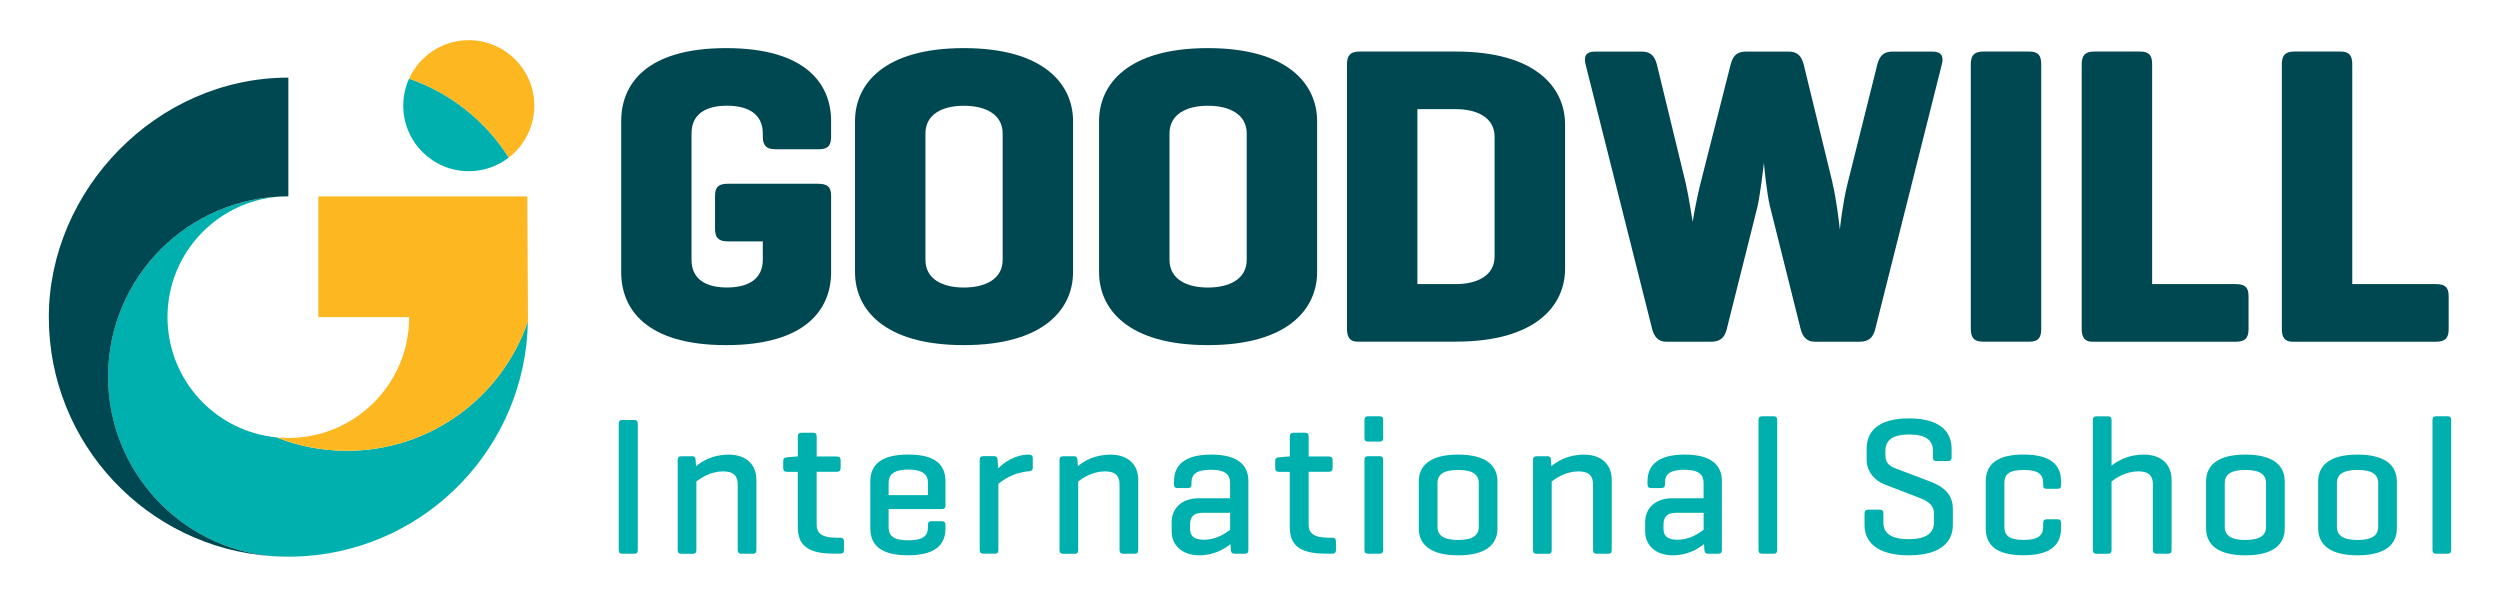 <?xml version="1.0" encoding="UTF-8"?>
<svg id="Layer_1" data-name="Layer 1" xmlns="http://www.w3.org/2000/svg" viewBox="0 0 566.89 135.34">
  <defs>
    <style>
      .cls-1 {
        fill: #004851;
      }

      .cls-2 {
        fill: #00b0ae;
      }

      .cls-3 {
        fill: #fdb721;
      }
    </style>
  </defs>
  <g>
    <path class="cls-3" d="M121.16,23.96c0,4.8-2.28,9.08-5.82,11.79-5.22-8.27-13.18-14.65-22.59-17.88,2.33-5.17,7.52-8.76,13.55-8.76,8.2,0,14.86,6.65,14.86,14.86Z"/>
    <path class="cls-2" d="M115.34,35.75c-2.5,1.92-5.64,3.07-9.04,3.07-8.2,0-14.86-6.65-14.86-14.86,0-2.17.46-4.23,1.31-6.09,9.41,3.23,17.36,9.61,22.59,17.88Z"/>
    <path class="cls-2" d="M119.7,72.91c-.51,28.25-22.59,51.24-50.48,53.19-1.27.09-2.55.13-3.84.13s-2.57-.05-3.84-.13c-20.78-1.93-37.04-19.41-37.04-40.7,0-10.7,4.11-20.44,10.84-27.72,7.31-7.93,17.73-12.96,29.33-13.15-14.81.38-26.69,12.5-26.69,27.38,0,.74.03,1.47.09,2.2,1.05,13.21,11.45,23.76,24.58,25.06,4.95,1.97,10.35,3.05,16.01,3.05,19.03,0,35.19-12.26,41.02-29.31Z"/>
    <path class="cls-3" d="M119.71,71.91c0,.33,0,.66,0,1-5.84,17.05-22,29.31-41.02,29.31-5.65,0-11.06-1.08-16.01-3.05.89.09,1.8.13,2.72.13,15.12,0,27.38-12.25,27.38-27.39h-20.6v-26.54h0v-.84h47.39l.15,27.39Z"/>
    <path class="cls-1" d="M24.51,85.4c0,21.28,16.26,38.77,37.04,40.7-28.21-1.97-50.48-25.48-50.48-54.18s24.32-54.32,54.32-54.32v26.92c-22.58,0-40.88,18.3-40.88,40.88Z"/>
  </g>
  <g>
    <g>
      <path class="cls-1" d="M185.56,41.68c2.03,0,2.9.68,2.9,2.71v17.32c0,8.32-5.61,16.55-23.8,16.55s-23.8-8.22-23.8-16.55V27.46c0-8.32,5.61-16.55,23.8-16.55s23.8,8.22,23.8,16.55v3.48c0,2.03-.68,2.9-2.71,2.9h-9.97c-2.03,0-2.81-.87-2.81-2.9v-.68c0-4.45-3.39-6.29-8.13-6.29s-8.03,1.84-8.03,6.29v28.64c0,4.45,3.29,6.29,8.03,6.29s8.13-1.84,8.13-6.29v-4.16h-7.93c-2.03,0-2.9-.77-2.9-2.81v-7.55c0-2.03.87-2.71,2.9-2.71h20.51Z"/>
      <path class="cls-1" d="M193.88,27.46c0-8.32,6.48-16.55,24.67-16.55s24.77,8.22,24.77,16.55v34.25c0,8.32-6.58,16.55-24.77,16.55s-24.67-8.22-24.67-16.55V27.46ZM227.36,30.27c0-4.45-4.06-6.29-8.8-6.29s-8.71,1.84-8.71,6.29v28.64c0,4.45,3.97,6.29,8.71,6.29s8.8-1.84,8.8-6.29v-28.64Z"/>
      <path class="cls-1" d="M249.22,27.46c0-8.32,6.48-16.55,24.67-16.55s24.77,8.22,24.77,16.55v34.25c0,8.32-6.58,16.55-24.77,16.55s-24.67-8.22-24.67-16.55V27.46ZM282.7,30.27c0-4.45-4.06-6.29-8.8-6.29s-8.71,1.84-8.71,6.29v28.64c0,4.45,3.97,6.29,8.71,6.29s8.8-1.84,8.8-6.29v-28.64Z"/>
      <path class="cls-1" d="M307.86,77.48c-1.74,0-2.42-.97-2.42-2.9V14.59c0-2.03.77-2.9,2.81-2.9h21.87c18.19,0,24.77,8.22,24.77,16.54v32.7c0,8.32-6.58,16.54-24.77,16.54h-22.25ZM321.4,24.75v39.67h8.71c4.74,0,8.8-1.84,8.8-6.29v-27.09c0-4.45-4.06-6.29-8.8-6.29h-8.71Z"/>
      <path class="cls-1" d="M415.54,41.59c.87,3.48,1.55,9.39,1.65,10.45.1-.77.68-6.19,1.74-10.35l6.77-27.09c.48-1.84,1.36-2.9,3.39-2.9h9.1c2.03,0,2.61,1.06,2.13,2.9l-15.09,59.99c-.48,2.03-1.55,2.9-3.58,2.9h-10.16c-1.74,0-2.71-1.06-3.19-2.9l-6.97-27.87c-.68-2.81-1.26-8.61-1.35-9.77-.1.97-.87,7.26-1.45,9.87l-6.97,27.77c-.48,2.03-1.55,2.9-3.58,2.9h-10.16c-1.74,0-2.71-1.06-3.19-2.9l-15.09-59.99c-.48-1.84.1-2.9,2.13-2.9h10.64c2.03,0,2.9,1.06,3.39,2.9l6.58,27.09c.68,3,1.35,7.64,1.55,8.61.1-.68.77-4.74,1.74-8.61l6.87-27.09c.48-1.84,1.35-2.9,3.39-2.9h9.77c2.03,0,2.9,1.06,3.39,2.9l6.58,27Z"/>
      <path class="cls-1" d="M462.86,74.58c0,2.03-.68,2.9-2.71,2.9h-10.45c-2.03,0-2.81-.87-2.81-2.9V14.59c0-2.03.77-2.9,2.81-2.9h10.45c2.03,0,2.71.87,2.71,2.9v59.99Z"/>
      <path class="cls-1" d="M488.01,64.42h18.96c2.03,0,2.9.68,2.9,2.71v7.55c0,2.03-.87,2.81-2.9,2.81h-32.51c-1.74,0-2.42-.97-2.42-2.9V14.59c0-2.03.77-2.9,2.81-2.9h10.45c2.03,0,2.71.87,2.71,2.9v49.83Z"/>
      <path class="cls-1" d="M533.39,64.42h18.96c2.03,0,2.9.68,2.9,2.71v7.55c0,2.03-.87,2.81-2.9,2.81h-32.51c-1.74,0-2.42-.97-2.42-2.9V14.59c0-2.03.77-2.9,2.81-2.9h10.45c2.03,0,2.71.87,2.71,2.9v49.83Z"/>
    </g>
    <g>
      <path class="cls-2" d="M144.62,124.67c0,.62-.18.89-.8.89h-2.72c-.58,0-.8-.27-.8-.89v-28.54c0-.62.22-.89.8-.89h2.72c.62,0,.8.27.8.89v28.54Z"/>
      <path class="cls-2" d="M156.89,103.44c.62,0,.8.27.85.85l.09,1.43c1.25-1.07,3.7-2.63,7.4-2.63,4.15,0,6.29,2.41,6.29,5.71v15.88c0,.62-.22.89-.8.89h-2.59c-.58,0-.85-.27-.85-.89v-14.85c0-1.83-.85-2.94-3.3-2.94-2.85,0-5.08,1.52-6.07,2.28v15.52c0,.62-.22.89-.8.89h-2.59c-.62,0-.85-.27-.85-.89v-20.38c0-.58.22-.85.85-.85h2.36Z"/>
      <path class="cls-2" d="M189.77,103.52c.58,0,.85.22.85.8v1.78c0,.62-.27.89-.85.89h-4.59v12c0,1.87,1.16,2.94,4.5,2.94h.85c.58,0,.85.27.85.89v1.87c0,.62-.27.85-.85.85h-1.47c-6.29,0-8.16-2.19-8.16-6.11v-12.44h-2.45c-.62,0-.85-.27-.85-.89v-1.56c0-.58.22-.8.85-.85l2.19-.18h.27v-4.5c0-.62.27-.89.85-.89h2.63c.58,0,.8.27.8.89v4.5h4.59Z"/>
      <path class="cls-2" d="M214.39,114.63c0,.54-.22.8-.76.8h-12.13v4.1c0,1.83.89,2.99,4.46,2.99s4.46-1.16,4.46-2.99v-.49c0-.58.22-.85.85-.85h2.27c.58,0,.85.27.85.85v.76c0,3.66-2.19,6.11-8.52,6.11s-8.52-2.45-8.52-6.11v-10.62c0-3.66,2.27-6.11,8.61-6.11s8.43,2.45,8.43,6.11v5.44ZM201.5,112.27h8.92v-2.81c0-1.78-1.11-2.99-4.46-2.99s-4.46,1.21-4.46,2.99v2.81Z"/>
      <path class="cls-2" d="M234.19,103.93v2.05c0,.62-.31.85-.89.89-3.34.22-5.89,1.96-6.91,2.85v14.94c0,.62-.22.89-.8.89h-2.59c-.62,0-.85-.27-.85-.89v-20.38c0-.58.22-.85.85-.85h2.36c.62,0,.8.27.85.85l.13,1.92c1.2-1.2,3.7-3.12,6.96-3.12.58,0,.89.27.89.85Z"/>
      <path class="cls-2" d="M243.47,103.44c.62,0,.8.27.85.85l.09,1.43c1.25-1.07,3.7-2.63,7.4-2.63,4.15,0,6.29,2.41,6.29,5.71v15.88c0,.62-.22.89-.8.89h-2.59c-.58,0-.85-.27-.85-.89v-14.85c0-1.83-.85-2.94-3.3-2.94-2.85,0-5.08,1.52-6.07,2.28v15.52c0,.62-.22.89-.8.89h-2.59c-.62,0-.85-.27-.85-.89v-20.38c0-.58.22-.85.85-.85h2.36Z"/>
      <path class="cls-2" d="M266.22,109.1c0-3.57,2.32-6.02,8.43-6.02s8.43,2.45,8.43,6.02v15.57c0,.62-.22.89-.8.89h-2.32c-.62,0-.8-.27-.85-.89l-.09-1.29c-1.29,1.03-3.66,2.54-7.05,2.54-4.15,0-6.29-2.5-6.29-5.4v-2.14c0-2.9,2.05-5.4,6.2-5.4h7.05v-3.43c0-1.83-.94-3.03-4.33-3.03s-4.42,1.07-4.42,2.9v.36c0,.62-.22.89-.85.89h-2.32c-.58,0-.8-.27-.8-.89v-.67ZM278.94,120.12v-3.84h-6.15c-2.23,0-2.94.98-2.94,2.72v.89c0,1.74.98,2.5,3.21,2.5,2.72,0,4.86-1.47,5.89-2.27Z"/>
      <path class="cls-2" d="M301.33,103.52c.58,0,.85.22.85.8v1.78c0,.62-.27.89-.85.89h-4.59v12c0,1.87,1.16,2.94,4.5,2.94h.85c.58,0,.85.27.85.89v1.87c0,.62-.27.85-.85.85h-1.47c-6.29,0-8.16-2.19-8.16-6.11v-12.44h-2.45c-.62,0-.85-.27-.85-.89v-1.56c0-.58.22-.8.85-.85l2.19-.18h.27v-4.5c0-.62.27-.89.85-.89h2.63c.58,0,.8.27.8.89v4.5h4.59Z"/>
      <path class="cls-2" d="M313.64,99.29c0,.58-.22.85-.8.85h-2.59c-.62,0-.85-.27-.85-.85v-4.01c0-.62.22-.89.85-.89h2.59c.58,0,.8.27.8.89v4.01ZM313.64,124.67c0,.62-.22.89-.8.89h-2.59c-.62,0-.85-.27-.85-.89v-20.34c0-.62.22-.89.85-.89h2.59c.58,0,.8.27.8.89v20.34Z"/>
      <path class="cls-2" d="M321.72,109.19c0-3.66,2.63-6.11,8.92-6.11s8.92,2.45,8.92,6.11v10.62c0,3.66-2.63,6.11-8.92,6.11s-8.92-2.45-8.92-6.11v-10.62ZM335.32,109.55c0-1.92-1.34-2.99-4.68-2.99s-4.68,1.07-4.68,2.99v9.9c0,1.92,1.34,2.99,4.68,2.99s4.68-1.07,4.68-2.99v-9.9Z"/>
      <path class="cls-2" d="M350.84,103.44c.62,0,.8.27.85.85l.09,1.43c1.25-1.07,3.7-2.63,7.4-2.63,4.15,0,6.29,2.41,6.29,5.71v15.88c0,.62-.22.89-.8.89h-2.59c-.58,0-.85-.27-.85-.89v-14.85c0-1.83-.85-2.94-3.3-2.94-2.85,0-5.08,1.52-6.07,2.28v15.52c0,.62-.22.89-.8.89h-2.59c-.62,0-.85-.27-.85-.89v-20.38c0-.58.22-.85.85-.85h2.36Z"/>
      <path class="cls-2" d="M373.59,109.1c0-3.57,2.32-6.02,8.43-6.02s8.43,2.45,8.43,6.02v15.57c0,.62-.22.89-.8.89h-2.32c-.62,0-.8-.27-.85-.89l-.09-1.29c-1.29,1.03-3.66,2.54-7.05,2.54-4.15,0-6.29-2.5-6.29-5.4v-2.14c0-2.9,2.05-5.4,6.2-5.4h7.05v-3.43c0-1.83-.94-3.03-4.33-3.03s-4.42,1.07-4.42,2.9v.36c0,.62-.22.89-.85.89h-2.32c-.58,0-.8-.27-.8-.89v-.67ZM386.31,120.12v-3.84h-6.16c-2.23,0-2.94.98-2.94,2.72v.89c0,1.74.98,2.5,3.21,2.5,2.72,0,4.86-1.47,5.89-2.27Z"/>
      <path class="cls-2" d="M402.99,124.67c0,.62-.22.89-.8.89h-2.59c-.62,0-.85-.27-.85-.89v-29.39c0-.62.22-.89.85-.89h2.59c.58,0,.8.27.8.89v29.39Z"/>
      <path class="cls-2" d="M438.32,102.32c0-2.41-1.47-3.79-5.4-3.79s-5.4,1.38-5.4,3.79v.89c0,2.05,1.34,2.63,2.27,2.99l8.12,3.08c2.68,1.03,4.91,2.76,4.91,6.07v3.7c0,3.66-2.54,6.87-9.99,6.87s-10.04-3.21-10.04-6.87v-2.59c0-.62.27-.89.85-.89h2.63c.58,0,.8.27.8.89v2.01c0,2.41,1.69,3.79,5.71,3.79s5.75-1.38,5.75-3.79v-2.1c0-2.23-2.01-2.99-3.75-3.66l-7.54-2.9c-1.96-.76-3.97-2.77-3.97-5.53v-2.54c0-3.66,2.32-6.87,9.59-6.87s9.68,3.21,9.68,6.87v1.96c0,.58-.22.85-.8.85h-2.63c-.62,0-.8-.27-.8-.85v-1.38Z"/>
      <path class="cls-2" d="M467.36,109.19v.8c0,.62-.22.85-.8.85h-2.41c-.62,0-.85-.22-.85-.85v-.49c0-1.87-1.03-2.94-4.42-2.94s-4.37,1.07-4.37,2.94v9.99c0,1.87,1.03,2.94,4.37,2.94s4.42-1.07,4.42-2.94v-.89c0-.58.22-.85.85-.85h2.41c.58,0,.8.27.8.85v1.2c0,3.66-2.27,6.11-8.56,6.11s-8.52-2.45-8.52-6.11v-10.62c0-3.66,2.27-6.11,8.56-6.11s8.52,2.45,8.52,6.11Z"/>
      <path class="cls-2" d="M478.82,105.58c1.29-1.03,3.7-2.5,7.31-2.5,4.15,0,6.29,2.41,6.29,5.71v15.88c0,.62-.22.89-.8.89h-2.59c-.58,0-.85-.27-.85-.89v-14.85c0-1.83-.85-2.94-3.3-2.94-2.85,0-5.08,1.52-6.07,2.28v15.52c0,.62-.22.89-.8.89h-2.59c-.62,0-.85-.27-.85-.89v-29.39c0-.62.22-.89.85-.89h2.59c.58,0,.8.27.8.89v10.3Z"/>
      <path class="cls-2" d="M500.24,109.19c0-3.66,2.63-6.11,8.92-6.11s8.92,2.45,8.92,6.11v10.62c0,3.66-2.63,6.11-8.92,6.11s-8.92-2.45-8.92-6.11v-10.62ZM513.84,109.55c0-1.92-1.34-2.99-4.68-2.99s-4.68,1.07-4.68,2.99v9.9c0,1.92,1.34,2.99,4.68,2.99s4.68-1.07,4.68-2.99v-9.9Z"/>
      <path class="cls-2" d="M525.66,109.19c0-3.66,2.63-6.11,8.92-6.11s8.92,2.45,8.92,6.11v10.62c0,3.66-2.63,6.11-8.92,6.11s-8.92-2.45-8.92-6.11v-10.62ZM539.27,109.55c0-1.92-1.34-2.99-4.68-2.99s-4.68,1.07-4.68,2.99v9.9c0,1.92,1.34,2.99,4.68,2.99s4.68-1.07,4.68-2.99v-9.9Z"/>
      <path class="cls-2" d="M555.82,124.67c0,.62-.22.89-.8.89h-2.59c-.62,0-.85-.27-.85-.89v-29.39c0-.62.22-.89.85-.89h2.59c.58,0,.8.27.8.89v29.39Z"/>
    </g>
  </g>
</svg>